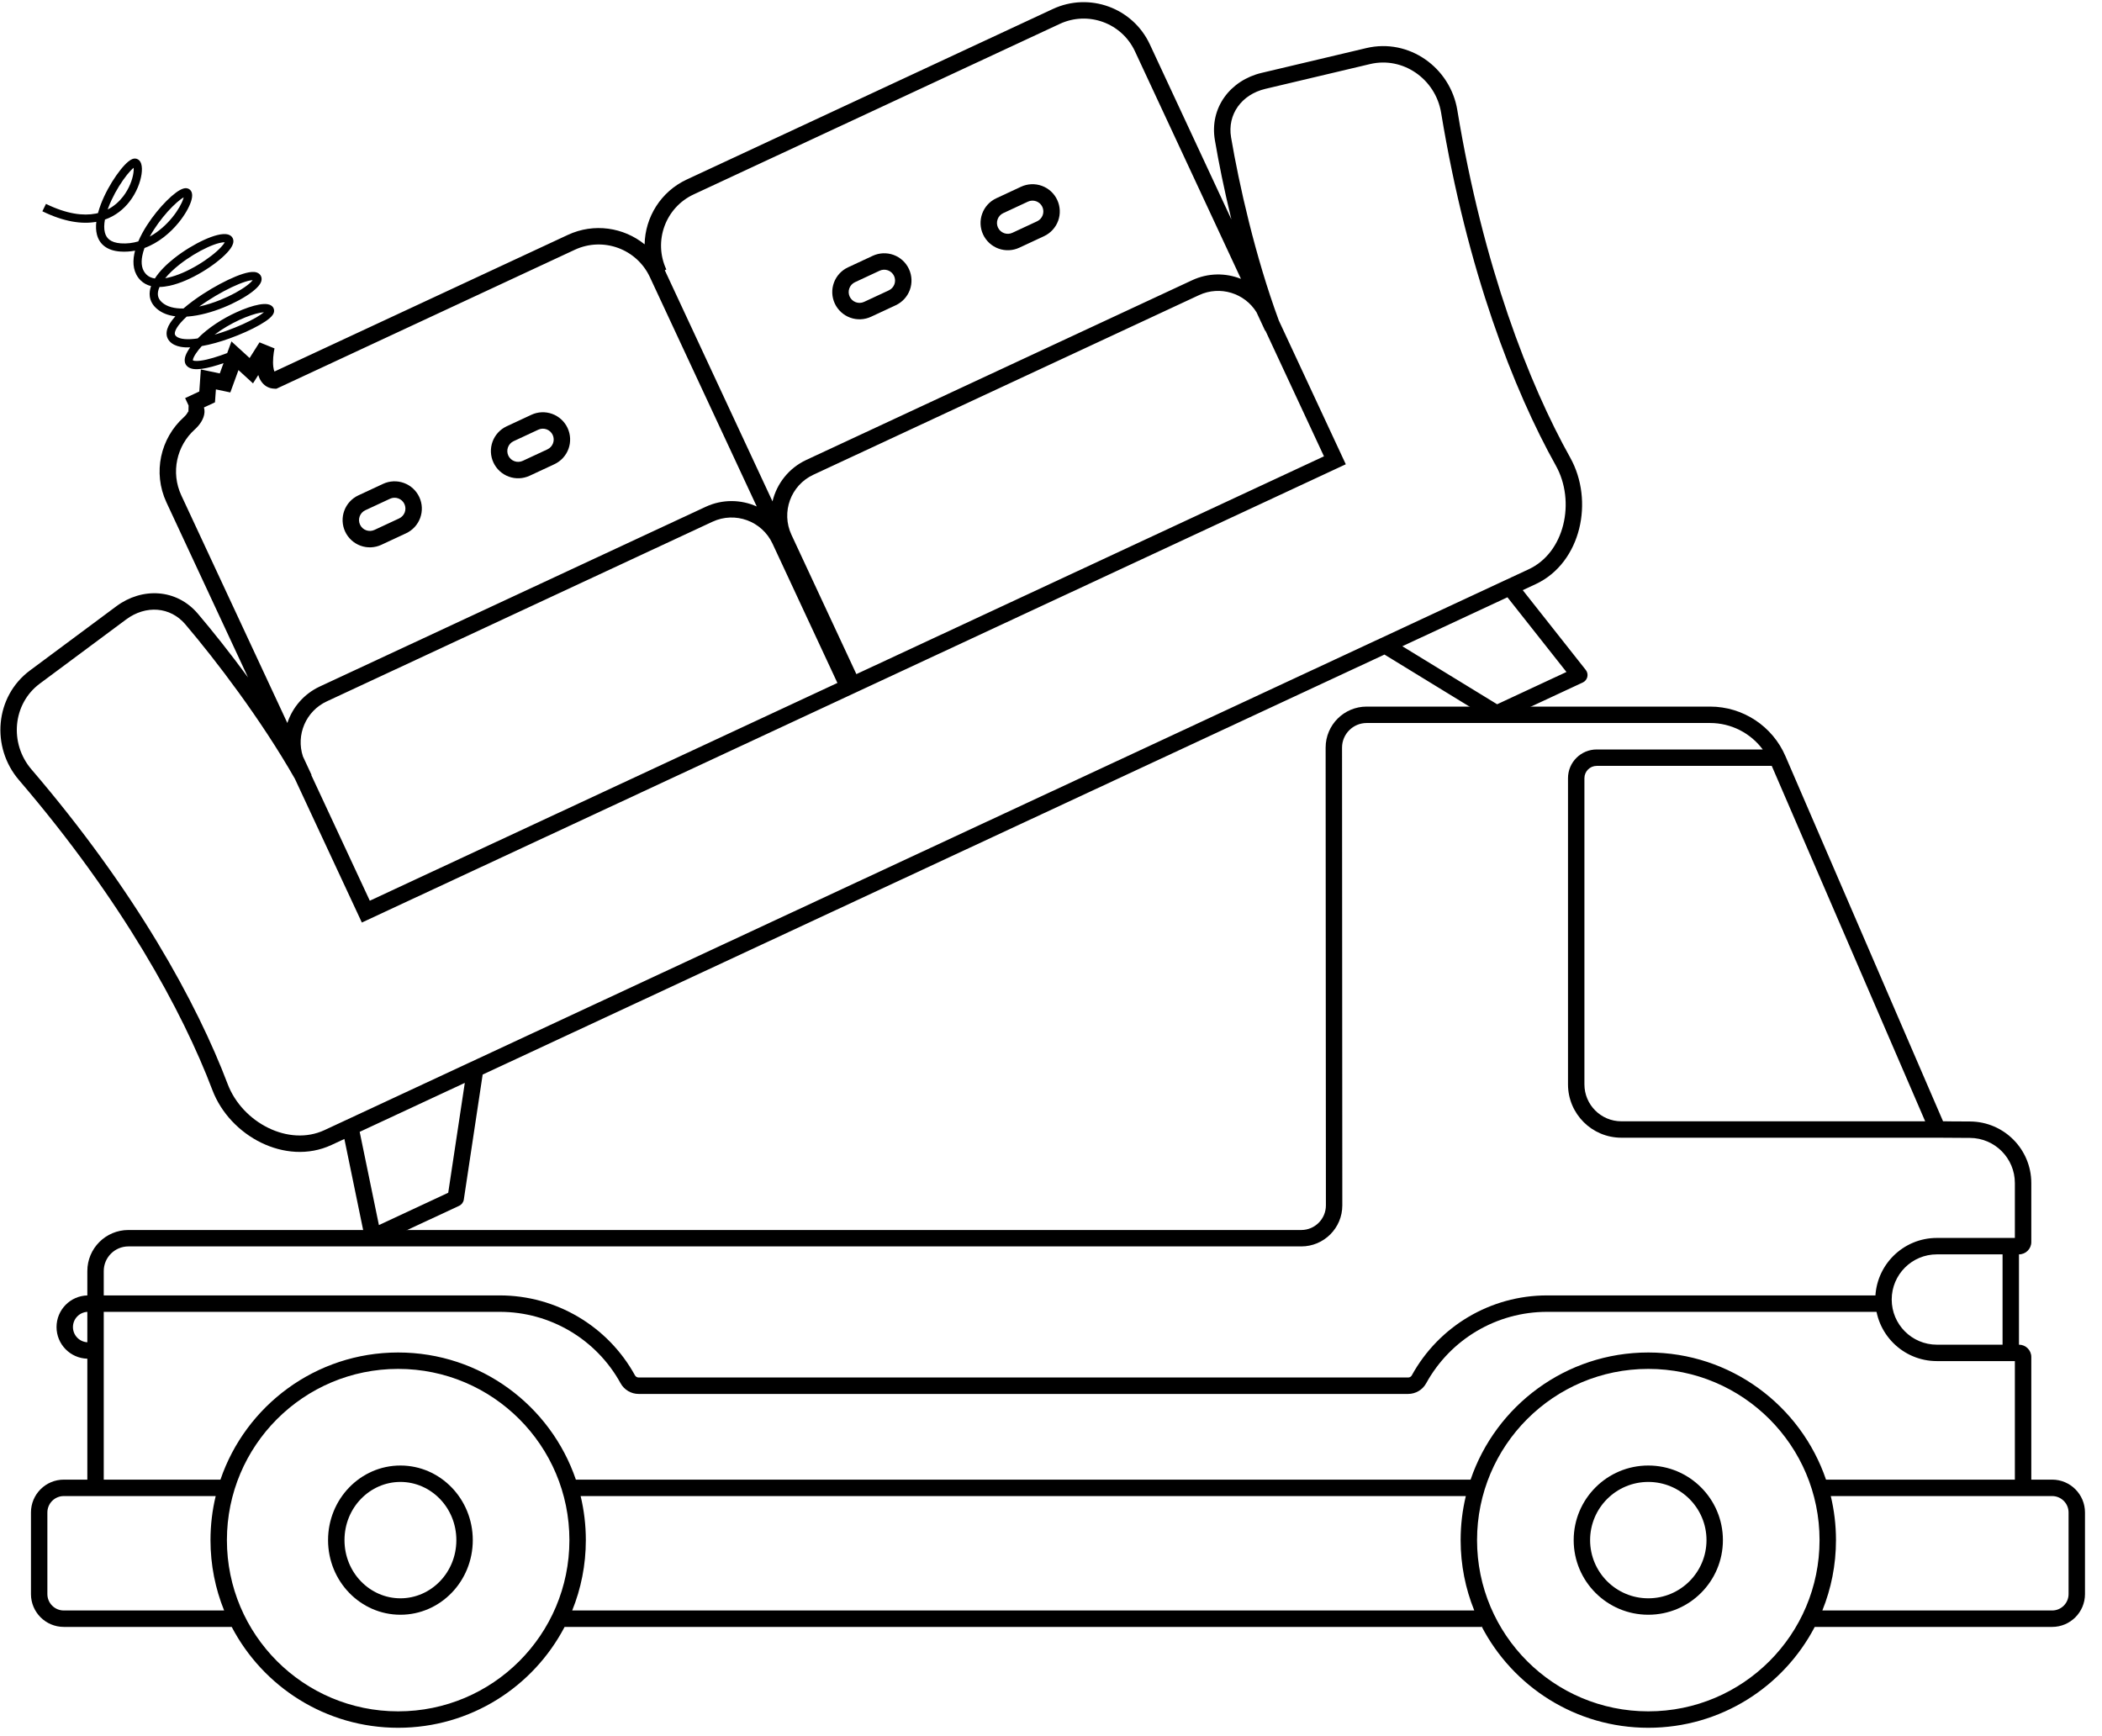 <svg width="115" height="95" viewBox="0 0 115 95" fill="none" xmlns="http://www.w3.org/2000/svg">
<path fill-rule="evenodd" clip-rule="evenodd" d="M28.978 26.031L30.33 25.401C30.689 25.234 30.966 24.932 31.102 24.56C31.237 24.188 31.219 23.778 31.052 23.419C30.885 23.061 30.582 22.783 30.211 22.648C29.839 22.512 29.429 22.53 29.07 22.697L27.718 23.327C27.36 23.494 27.082 23.797 26.947 24.168C26.811 24.54 26.829 24.95 26.996 25.309C27.163 25.668 27.465 25.945 27.837 26.081C28.209 26.216 28.619 26.198 28.978 26.031ZM29.951 24.587L28.598 25.217C28.456 25.283 28.293 25.29 28.145 25.236C27.997 25.183 27.877 25.072 27.81 24.93C27.744 24.787 27.737 24.624 27.791 24.476C27.845 24.328 27.955 24.208 28.098 24.141L29.45 23.512C29.592 23.445 29.755 23.438 29.903 23.492C30.051 23.546 30.171 23.656 30.238 23.799C30.304 23.941 30.311 24.105 30.257 24.252C30.203 24.4 30.093 24.52 29.951 24.587Z" fill="black"/>
<path fill-rule="evenodd" clip-rule="evenodd" d="M20.865 29.81L22.217 29.18C22.576 29.013 22.853 28.711 22.989 28.339C23.124 27.967 23.107 27.557 22.939 27.198C22.772 26.84 22.47 26.562 22.098 26.427C21.726 26.291 21.316 26.309 20.957 26.476L19.605 27.106C19.247 27.273 18.969 27.576 18.834 27.947C18.698 28.319 18.716 28.729 18.883 29.088C19.05 29.447 19.353 29.724 19.724 29.86C20.096 29.995 20.506 29.977 20.865 29.81ZM21.838 28.366L20.486 28.996C20.343 29.062 20.18 29.069 20.032 29.015C19.884 28.962 19.764 28.851 19.698 28.709C19.631 28.566 19.624 28.403 19.678 28.255C19.732 28.107 19.842 27.987 19.985 27.92L21.337 27.291C21.48 27.224 21.643 27.217 21.79 27.271C21.938 27.325 22.059 27.435 22.125 27.578C22.191 27.72 22.198 27.884 22.145 28.031C22.091 28.179 21.98 28.299 21.838 28.366Z" fill="black"/>
<path fill-rule="evenodd" clip-rule="evenodd" d="M47.654 17.332L49.006 16.702C49.365 16.535 49.642 16.232 49.778 15.861C49.913 15.489 49.895 15.079 49.728 14.72C49.561 14.361 49.259 14.084 48.887 13.948C48.515 13.813 48.105 13.831 47.746 13.998L46.394 14.628C46.036 14.795 45.758 15.097 45.623 15.469C45.487 15.841 45.505 16.251 45.672 16.61C45.839 16.968 46.142 17.246 46.513 17.381C46.885 17.517 47.295 17.499 47.654 17.332ZM48.627 15.888L47.275 16.517C47.132 16.584 46.969 16.591 46.821 16.537C46.673 16.483 46.553 16.373 46.486 16.23C46.42 16.087 46.413 15.924 46.467 15.777C46.521 15.629 46.631 15.508 46.774 15.442L48.126 14.812C48.268 14.746 48.431 14.739 48.579 14.793C48.727 14.846 48.847 14.957 48.914 15.099C48.98 15.242 48.987 15.405 48.934 15.553C48.88 15.701 48.769 15.821 48.627 15.888Z" fill="black"/>
<path fill-rule="evenodd" clip-rule="evenodd" d="M55.767 13.553L57.119 12.923C57.477 12.756 57.755 12.453 57.891 12.082C58.026 11.71 58.008 11.3 57.841 10.941C57.674 10.582 57.371 10.305 57 10.169C56.628 10.034 56.218 10.052 55.859 10.219L54.507 10.849C54.148 11.016 53.871 11.318 53.736 11.69C53.6 12.062 53.618 12.472 53.785 12.831C53.952 13.189 54.255 13.467 54.626 13.602C54.998 13.738 55.408 13.72 55.767 13.553ZM56.739 12.109L55.387 12.738C55.245 12.805 55.082 12.812 54.934 12.758C54.786 12.704 54.666 12.594 54.599 12.451C54.533 12.309 54.526 12.145 54.58 11.998C54.633 11.85 54.744 11.729 54.886 11.663L56.239 11.033C56.381 10.967 56.544 10.96 56.692 11.014C56.84 11.067 56.96 11.178 57.027 11.32C57.093 11.463 57.1 11.626 57.046 11.774C56.992 11.922 56.882 12.042 56.739 12.109Z" fill="black"/>
<path fill-rule="evenodd" clip-rule="evenodd" d="M12.43 19.319L12.662 18.682L13.656 19.59L14.198 18.732L15.018 19.064C14.959 19.343 14.914 19.748 14.951 20.064C14.966 20.193 14.992 20.279 15.015 20.329L31.067 12.853C32.496 12.187 34.119 12.44 35.267 13.37C35.294 11.893 36.144 10.488 37.574 9.822L57.602 0.492C59.6 -0.438 61.975 0.427 62.906 2.425L67.37 12.008C66.971 10.374 66.669 8.865 66.466 7.668C66.163 5.884 67.319 4.392 69.022 3.988L74.751 2.631C77.084 2.078 79.345 3.691 79.73 6.027C81.14 14.582 83.656 21.016 85.903 25.035C86.566 26.221 86.714 27.654 86.396 28.931C86.077 30.211 85.28 31.374 84.014 31.964L83.309 32.292L86.757 36.658C86.843 36.766 86.874 36.907 86.842 37.04C86.81 37.174 86.719 37.286 86.594 37.344L82.068 39.452C81.932 39.516 81.773 39.507 81.644 39.428L75.744 35.816L26.406 58.798L25.375 65.638C25.352 65.787 25.257 65.915 25.12 65.979L20.594 68.087C20.47 68.145 20.325 68.143 20.203 68.081C20.08 68.019 19.992 67.905 19.964 67.77L18.841 62.322L18.136 62.65C16.87 63.24 15.467 63.102 14.282 62.522C13.1 61.943 12.097 60.908 11.617 59.638C9.986 55.332 6.679 49.266 1.037 42.682C-0.503 40.884 -0.283 38.115 1.641 36.685L6.366 33.173C7.771 32.129 9.657 32.205 10.828 33.584C11.614 34.51 12.575 35.712 13.569 37.068L9.105 27.486C8.346 25.855 8.783 23.974 10.054 22.831C10.141 22.754 10.204 22.676 10.244 22.609C10.284 22.544 10.29 22.509 10.29 22.505L10.29 22.505C10.29 22.509 10.29 22.527 10.3 22.554C10.302 22.56 10.305 22.566 10.307 22.572L10.318 22.19L10.128 21.783L10.903 21.422L10.989 20.215L12.024 20.433L12.229 19.87C11.814 20.014 11.385 20.135 11.036 20.181C10.88 20.201 10.729 20.209 10.596 20.192C10.467 20.175 10.323 20.132 10.22 20.02C10.107 19.898 10.086 19.74 10.116 19.587C10.145 19.441 10.223 19.28 10.337 19.106C10.358 19.073 10.381 19.041 10.404 19.008C10.216 19.015 10.037 19.006 9.876 18.976C9.641 18.931 9.42 18.838 9.268 18.662C9.096 18.463 9.083 18.223 9.154 17.998C9.222 17.782 9.37 17.563 9.554 17.354C9.567 17.338 9.581 17.323 9.595 17.308C9.211 17.26 8.857 17.134 8.578 16.892C8.353 16.698 8.225 16.466 8.194 16.209C8.171 16.022 8.2 15.835 8.264 15.654C8.05 15.601 7.854 15.501 7.691 15.338C7.302 14.949 7.243 14.422 7.346 13.9C7.358 13.838 7.373 13.777 7.389 13.715C7.131 13.764 6.861 13.784 6.58 13.764C6.227 13.739 5.94 13.644 5.721 13.479C5.5 13.313 5.368 13.088 5.303 12.835C5.247 12.62 5.241 12.384 5.269 12.138C4.48 12.278 3.505 12.139 2.318 11.561L2.515 11.157C3.666 11.717 4.558 11.819 5.235 11.688C5.278 11.679 5.32 11.67 5.361 11.66C5.403 11.5 5.456 11.34 5.515 11.184C5.731 10.614 6.051 10.044 6.363 9.599C6.519 9.376 6.676 9.18 6.819 9.029C6.956 8.885 7.103 8.757 7.241 8.702C7.34 8.663 7.457 8.661 7.562 8.73C7.653 8.79 7.699 8.884 7.724 8.96C7.774 9.114 7.774 9.319 7.744 9.53C7.681 9.963 7.475 10.53 7.087 11.03C6.77 11.44 6.327 11.808 5.741 12.015C5.691 12.284 5.687 12.526 5.738 12.723C5.781 12.892 5.863 13.024 5.992 13.121C6.123 13.22 6.319 13.295 6.611 13.316C6.946 13.339 7.265 13.298 7.566 13.209C7.694 12.907 7.86 12.607 8.043 12.322C8.368 11.816 8.757 11.346 9.114 10.989C9.292 10.811 9.465 10.659 9.621 10.544C9.77 10.434 9.925 10.341 10.064 10.309C10.143 10.291 10.241 10.288 10.334 10.34C10.43 10.393 10.477 10.482 10.498 10.56C10.534 10.701 10.501 10.871 10.452 11.023C10.347 11.345 10.11 11.768 9.773 12.181C9.331 12.723 8.691 13.281 7.906 13.57C7.854 13.713 7.813 13.852 7.787 13.987C7.699 14.428 7.765 14.777 8.009 15.02C8.124 15.135 8.279 15.208 8.472 15.238C8.722 14.845 9.112 14.462 9.539 14.124C10.053 13.719 10.644 13.364 11.166 13.125C11.427 13.006 11.675 12.914 11.893 12.861C12.101 12.809 12.316 12.784 12.487 12.835C12.583 12.864 12.681 12.924 12.734 13.035C12.785 13.141 12.773 13.25 12.748 13.334C12.701 13.495 12.574 13.666 12.425 13.826C12.119 14.157 11.619 14.546 11.059 14.881C10.499 15.217 9.86 15.51 9.27 15.637C9.089 15.675 8.906 15.7 8.728 15.703C8.651 15.874 8.624 16.025 8.64 16.154C8.656 16.288 8.721 16.422 8.871 16.552C9.142 16.786 9.545 16.89 10.036 16.881C10.35 16.609 10.72 16.338 11.102 16.089C11.709 15.695 12.361 15.346 12.9 15.126C13.169 15.017 13.418 14.936 13.624 14.9C13.727 14.882 13.828 14.874 13.921 14.883C14.011 14.892 14.118 14.921 14.202 15.002C14.285 15.082 14.321 15.188 14.312 15.296C14.305 15.393 14.263 15.48 14.216 15.551C14.124 15.694 13.966 15.84 13.781 15.981C13.404 16.267 12.845 16.576 12.227 16.826C11.609 17.076 10.918 17.271 10.278 17.32C10.257 17.321 10.236 17.323 10.214 17.324C10.093 17.435 9.985 17.544 9.892 17.65C9.725 17.84 9.623 18.004 9.583 18.133C9.545 18.252 9.565 18.318 9.608 18.368C9.669 18.439 9.779 18.5 9.959 18.534C10.137 18.567 10.363 18.57 10.626 18.542C10.688 18.536 10.752 18.528 10.817 18.518C11.408 17.916 12.202 17.424 12.91 17.098C13.377 16.882 13.821 16.731 14.165 16.668C14.335 16.637 14.497 16.624 14.63 16.644C14.754 16.663 14.94 16.729 14.988 16.93C15.017 17.05 14.969 17.153 14.928 17.216C14.885 17.284 14.824 17.347 14.759 17.404C14.627 17.521 14.439 17.646 14.22 17.771C13.779 18.024 13.177 18.298 12.546 18.523C12.046 18.702 11.521 18.853 11.039 18.937C10.916 19.072 10.806 19.21 10.712 19.353C10.612 19.506 10.569 19.61 10.557 19.673C10.552 19.698 10.552 19.711 10.553 19.718C10.561 19.723 10.588 19.738 10.653 19.746C10.732 19.756 10.841 19.753 10.977 19.735C11.383 19.682 11.932 19.509 12.43 19.319ZM76.721 35.361L81.908 38.536L85.7 36.769L82.472 32.682L76.721 35.361ZM83.635 31.149C84.608 30.696 85.257 29.786 85.524 28.715C85.791 27.641 85.662 26.445 85.119 25.474C82.817 21.356 80.269 14.822 78.844 6.173C78.539 4.321 76.755 3.079 74.958 3.505L69.229 4.862C67.928 5.171 67.138 6.258 67.352 7.518C67.783 10.056 68.663 14.009 69.965 17.539L73.628 25.404L19.797 50.479L16.133 42.613C14.268 39.345 11.809 36.129 10.143 34.166C9.316 33.191 7.976 33.097 6.902 33.894L2.177 37.406C0.695 38.508 0.498 40.672 1.72 42.098C7.423 48.753 10.786 54.908 12.457 59.32C12.851 60.36 13.684 61.229 14.677 61.715C15.669 62.2 16.783 62.289 17.757 61.835L83.635 31.149ZM14.283 20.855C14.214 20.752 14.165 20.638 14.13 20.522L13.842 20.977L13.047 20.25L12.601 21.473L11.812 21.306L11.761 22.014L11.159 22.294C11.184 22.381 11.192 22.47 11.188 22.555C11.167 22.919 10.92 23.261 10.655 23.5C9.669 24.386 9.332 25.844 9.92 27.107L15.721 39.561C16.003 38.71 16.621 37.972 17.498 37.563L38.601 27.734C39.523 27.304 40.54 27.328 41.401 27.713L35.556 15.165C34.835 13.616 32.995 12.946 31.446 13.667L15.121 21.271L15.015 21.268C14.683 21.259 14.436 21.088 14.283 20.855ZM17.045 42.402L17.03 42.41L20.232 49.285L45.815 37.369L42.263 29.744C41.687 28.508 40.217 27.972 38.98 28.548L17.877 38.378C16.729 38.913 16.185 40.217 16.573 41.39L17.045 42.402ZM68.745 17.089L69.216 18.101L69.232 18.094L72.434 24.969L46.852 36.886L43.3 29.261C42.724 28.024 43.26 26.555 44.497 25.978L65.6 16.148C66.748 15.614 68.097 16.037 68.745 17.089ZM67.893 15.259L62.092 2.805C61.37 1.256 59.53 0.585 57.981 1.307L37.953 10.636C36.404 11.357 35.734 13.198 36.455 14.746L36.371 14.786L42.263 27.435C42.494 26.47 43.148 25.616 44.117 25.164L65.221 15.334C66.098 14.925 67.06 14.927 67.893 15.259ZM15.04 20.371L15.04 20.372L15.041 20.373L15.041 20.373L15.04 20.372L15.04 20.371ZM7.299 9.466C7.317 9.344 7.319 9.249 7.312 9.181C7.268 9.217 7.212 9.268 7.145 9.338C7.021 9.469 6.878 9.647 6.731 9.857C6.437 10.277 6.135 10.813 5.935 11.342C5.92 11.383 5.905 11.422 5.892 11.462C6.241 11.283 6.518 11.032 6.732 10.755C7.07 10.319 7.247 9.825 7.299 9.466ZM8.421 12.565C8.34 12.691 8.264 12.818 8.194 12.945C8.685 12.675 9.104 12.291 9.425 11.897C9.737 11.514 9.942 11.139 10.024 10.884C10.035 10.852 10.043 10.824 10.049 10.799C10.005 10.824 9.951 10.858 9.888 10.905C9.755 11.004 9.598 11.14 9.431 11.307C9.096 11.642 8.728 12.087 8.421 12.565ZM9.817 14.477C9.51 14.72 9.241 14.974 9.037 15.224C9.082 15.216 9.128 15.208 9.176 15.197C9.701 15.085 10.292 14.817 10.828 14.496C11.365 14.175 11.827 13.811 12.096 13.52C12.202 13.407 12.265 13.318 12.296 13.257C12.233 13.254 12.136 13.263 12.001 13.297C11.819 13.342 11.597 13.422 11.352 13.534C10.863 13.757 10.304 14.094 9.817 14.477ZM10.554 19.723L10.555 19.723C10.555 19.723 10.555 19.722 10.553 19.72C10.554 19.721 10.554 19.722 10.554 19.723ZM10.899 16.773C11.043 16.669 11.193 16.566 11.347 16.466C11.935 16.083 12.562 15.749 13.07 15.542C13.325 15.439 13.54 15.371 13.701 15.343C13.751 15.334 13.791 15.33 13.824 15.329C13.768 15.405 13.665 15.505 13.509 15.623C13.172 15.879 12.649 16.171 12.059 16.409C11.684 16.561 11.287 16.689 10.899 16.773ZM13.997 17.382C14.191 17.27 14.341 17.169 14.441 17.085C14.388 17.088 14.323 17.096 14.246 17.11C13.951 17.164 13.544 17.3 13.098 17.505C12.643 17.716 12.164 17.991 11.737 18.313C11.955 18.25 12.176 18.179 12.395 18.1C13.005 17.882 13.583 17.619 13.997 17.382ZM14.591 17.094C14.593 17.095 14.594 17.096 14.594 17.096C14.594 17.096 14.593 17.095 14.591 17.094ZM14.553 16.969C14.554 16.967 14.554 16.966 14.554 16.966C14.554 16.966 14.554 16.967 14.553 16.969ZM25.429 59.253L24.522 65.266L20.73 67.033L19.678 61.932L25.429 59.253Z" fill="black"/>
<path fill-rule="evenodd" clip-rule="evenodd" d="M25.866 84.272C25.866 86.527 24.093 88.355 21.907 88.355C19.721 88.355 17.948 86.527 17.948 84.272C17.948 82.018 19.721 80.19 21.907 80.19C24.093 80.19 25.866 82.018 25.866 84.272ZM24.967 84.272C24.967 86.057 23.571 87.456 21.907 87.456C20.243 87.456 18.847 86.057 18.847 84.272C18.847 82.488 20.243 81.088 21.907 81.088C23.571 81.088 24.967 82.488 24.967 84.272Z" fill="black"/>
<path fill-rule="evenodd" clip-rule="evenodd" d="M94.26 84.272C94.26 86.527 92.433 88.355 90.178 88.355C87.924 88.355 86.096 86.527 86.096 84.272C86.096 82.018 87.924 80.19 90.178 80.19C92.433 80.19 94.26 82.018 94.26 84.272ZM93.362 84.272C93.362 86.031 91.937 87.456 90.178 87.456C88.42 87.456 86.994 86.031 86.994 84.272C86.994 82.514 88.42 81.088 90.178 81.088C91.937 81.088 93.362 82.514 93.362 84.272Z" fill="black"/>
<path fill-rule="evenodd" clip-rule="evenodd" d="M4.778 74.345V80.962H3.491C2.498 80.962 1.694 81.767 1.694 82.759V87.224C1.694 88.216 2.498 89.021 3.491 89.021H12.677C14.392 92.301 17.826 94.54 21.783 94.54C25.741 94.54 29.175 92.301 30.889 89.021H81.052V88.981C82.759 92.283 86.205 94.54 90.178 94.54C94.136 94.54 97.57 92.301 99.284 89.021H112.272C113.265 89.021 114.069 88.216 114.069 87.224V82.759C114.069 81.767 113.265 80.962 112.272 80.962H111.132V74.251C111.132 73.879 110.83 73.578 110.458 73.578L110.458 68.636C110.83 68.636 111.132 68.334 111.132 67.962V64.734C111.132 62.881 109.636 61.376 107.783 61.365L106.522 61.358V61.355H106.304L97.681 41.375C96.971 39.729 95.35 38.663 93.557 38.663H74.771C73.53 38.663 72.524 39.669 72.525 40.91L72.54 65.954C72.54 66.699 71.937 67.303 71.192 67.303H7.024C5.784 67.303 4.778 68.309 4.778 69.549V70.883C3.843 70.908 3.093 71.673 3.093 72.614C3.093 73.555 3.843 74.32 4.778 74.345ZM74.771 39.561C74.026 39.561 73.422 40.165 73.423 40.91L73.438 65.954C73.439 67.195 72.433 68.201 71.192 68.201H7.024C6.28 68.201 5.676 68.805 5.676 69.549V80.962H12.061C13.438 76.916 17.271 74.005 21.783 74.005C26.296 74.005 30.128 76.916 31.506 80.962H80.456C81.833 76.916 85.666 74.005 90.178 74.005C94.691 74.005 98.523 76.916 99.901 80.962H110.233V74.476H105.966C104.105 74.476 102.597 72.968 102.597 71.107C102.597 69.246 104.105 67.737 105.966 67.737H110.233V64.734C110.233 63.375 109.136 62.272 107.777 62.264L106.006 62.253H88.705C87.092 62.253 85.785 60.946 85.785 59.333V42.581C85.785 41.712 86.489 41.009 87.357 41.009H96.439C95.771 40.111 94.708 39.561 93.557 39.561H74.771ZM4.778 71.782V73.446C4.34 73.422 3.991 73.059 3.991 72.614C3.991 72.169 4.34 71.806 4.778 71.782ZM109.56 68.636V73.578H105.966C104.601 73.578 103.495 72.471 103.495 71.107C103.495 69.742 104.601 68.636 105.966 68.636H109.56ZM31.766 81.861H80.195C80.009 82.634 79.911 83.442 79.911 84.272C79.911 85.634 80.176 86.933 80.657 88.122H31.305C31.786 86.933 32.051 85.634 32.051 84.272C32.051 83.442 31.952 82.634 31.766 81.861ZM100.446 84.272C100.446 83.442 100.347 82.634 100.161 81.861H112.272C112.768 81.861 113.171 82.263 113.171 82.759V87.224C113.171 87.72 112.768 88.122 112.272 88.122H99.7C100.181 86.933 100.446 85.634 100.446 84.272ZM3.491 81.861H11.801C11.614 82.634 11.516 83.442 11.516 84.272C11.516 85.634 11.781 86.933 12.262 88.122H3.491C2.994 88.122 2.592 87.72 2.592 87.224V82.759C2.592 82.263 2.994 81.861 3.491 81.861ZM96.932 41.907L105.326 61.355H88.705C87.588 61.355 86.683 60.45 86.683 59.333V42.581C86.683 42.209 86.985 41.907 87.357 41.907H96.932ZM21.783 93.641C26.958 93.641 31.152 89.447 31.152 84.272C31.152 79.098 26.958 74.903 21.783 74.903C16.609 74.903 12.414 79.098 12.414 84.272C12.414 89.447 16.609 93.641 21.783 93.641ZM90.178 93.641C95.353 93.641 99.547 89.447 99.547 84.272C99.547 79.098 95.353 74.903 90.178 74.903C85.004 74.903 80.809 79.098 80.809 84.272C80.809 89.447 85.004 93.641 90.178 93.641Z" fill="black"/>
<path fill-rule="evenodd" clip-rule="evenodd" d="M77.038 75.374C77.122 75.374 77.2 75.329 77.24 75.255C78.723 72.558 81.557 70.882 84.635 70.882H103.046V71.781H84.635C81.885 71.781 79.353 73.278 78.027 75.688C77.829 76.049 77.45 76.273 77.038 76.273H34.941C34.529 76.273 34.15 76.049 33.951 75.688C32.626 73.278 30.094 71.781 27.343 71.781H5.339V70.882H27.343C30.421 70.882 33.255 72.558 34.739 75.255C34.779 75.329 34.857 75.374 34.941 75.374H77.038Z" fill="black"/>
</svg>
